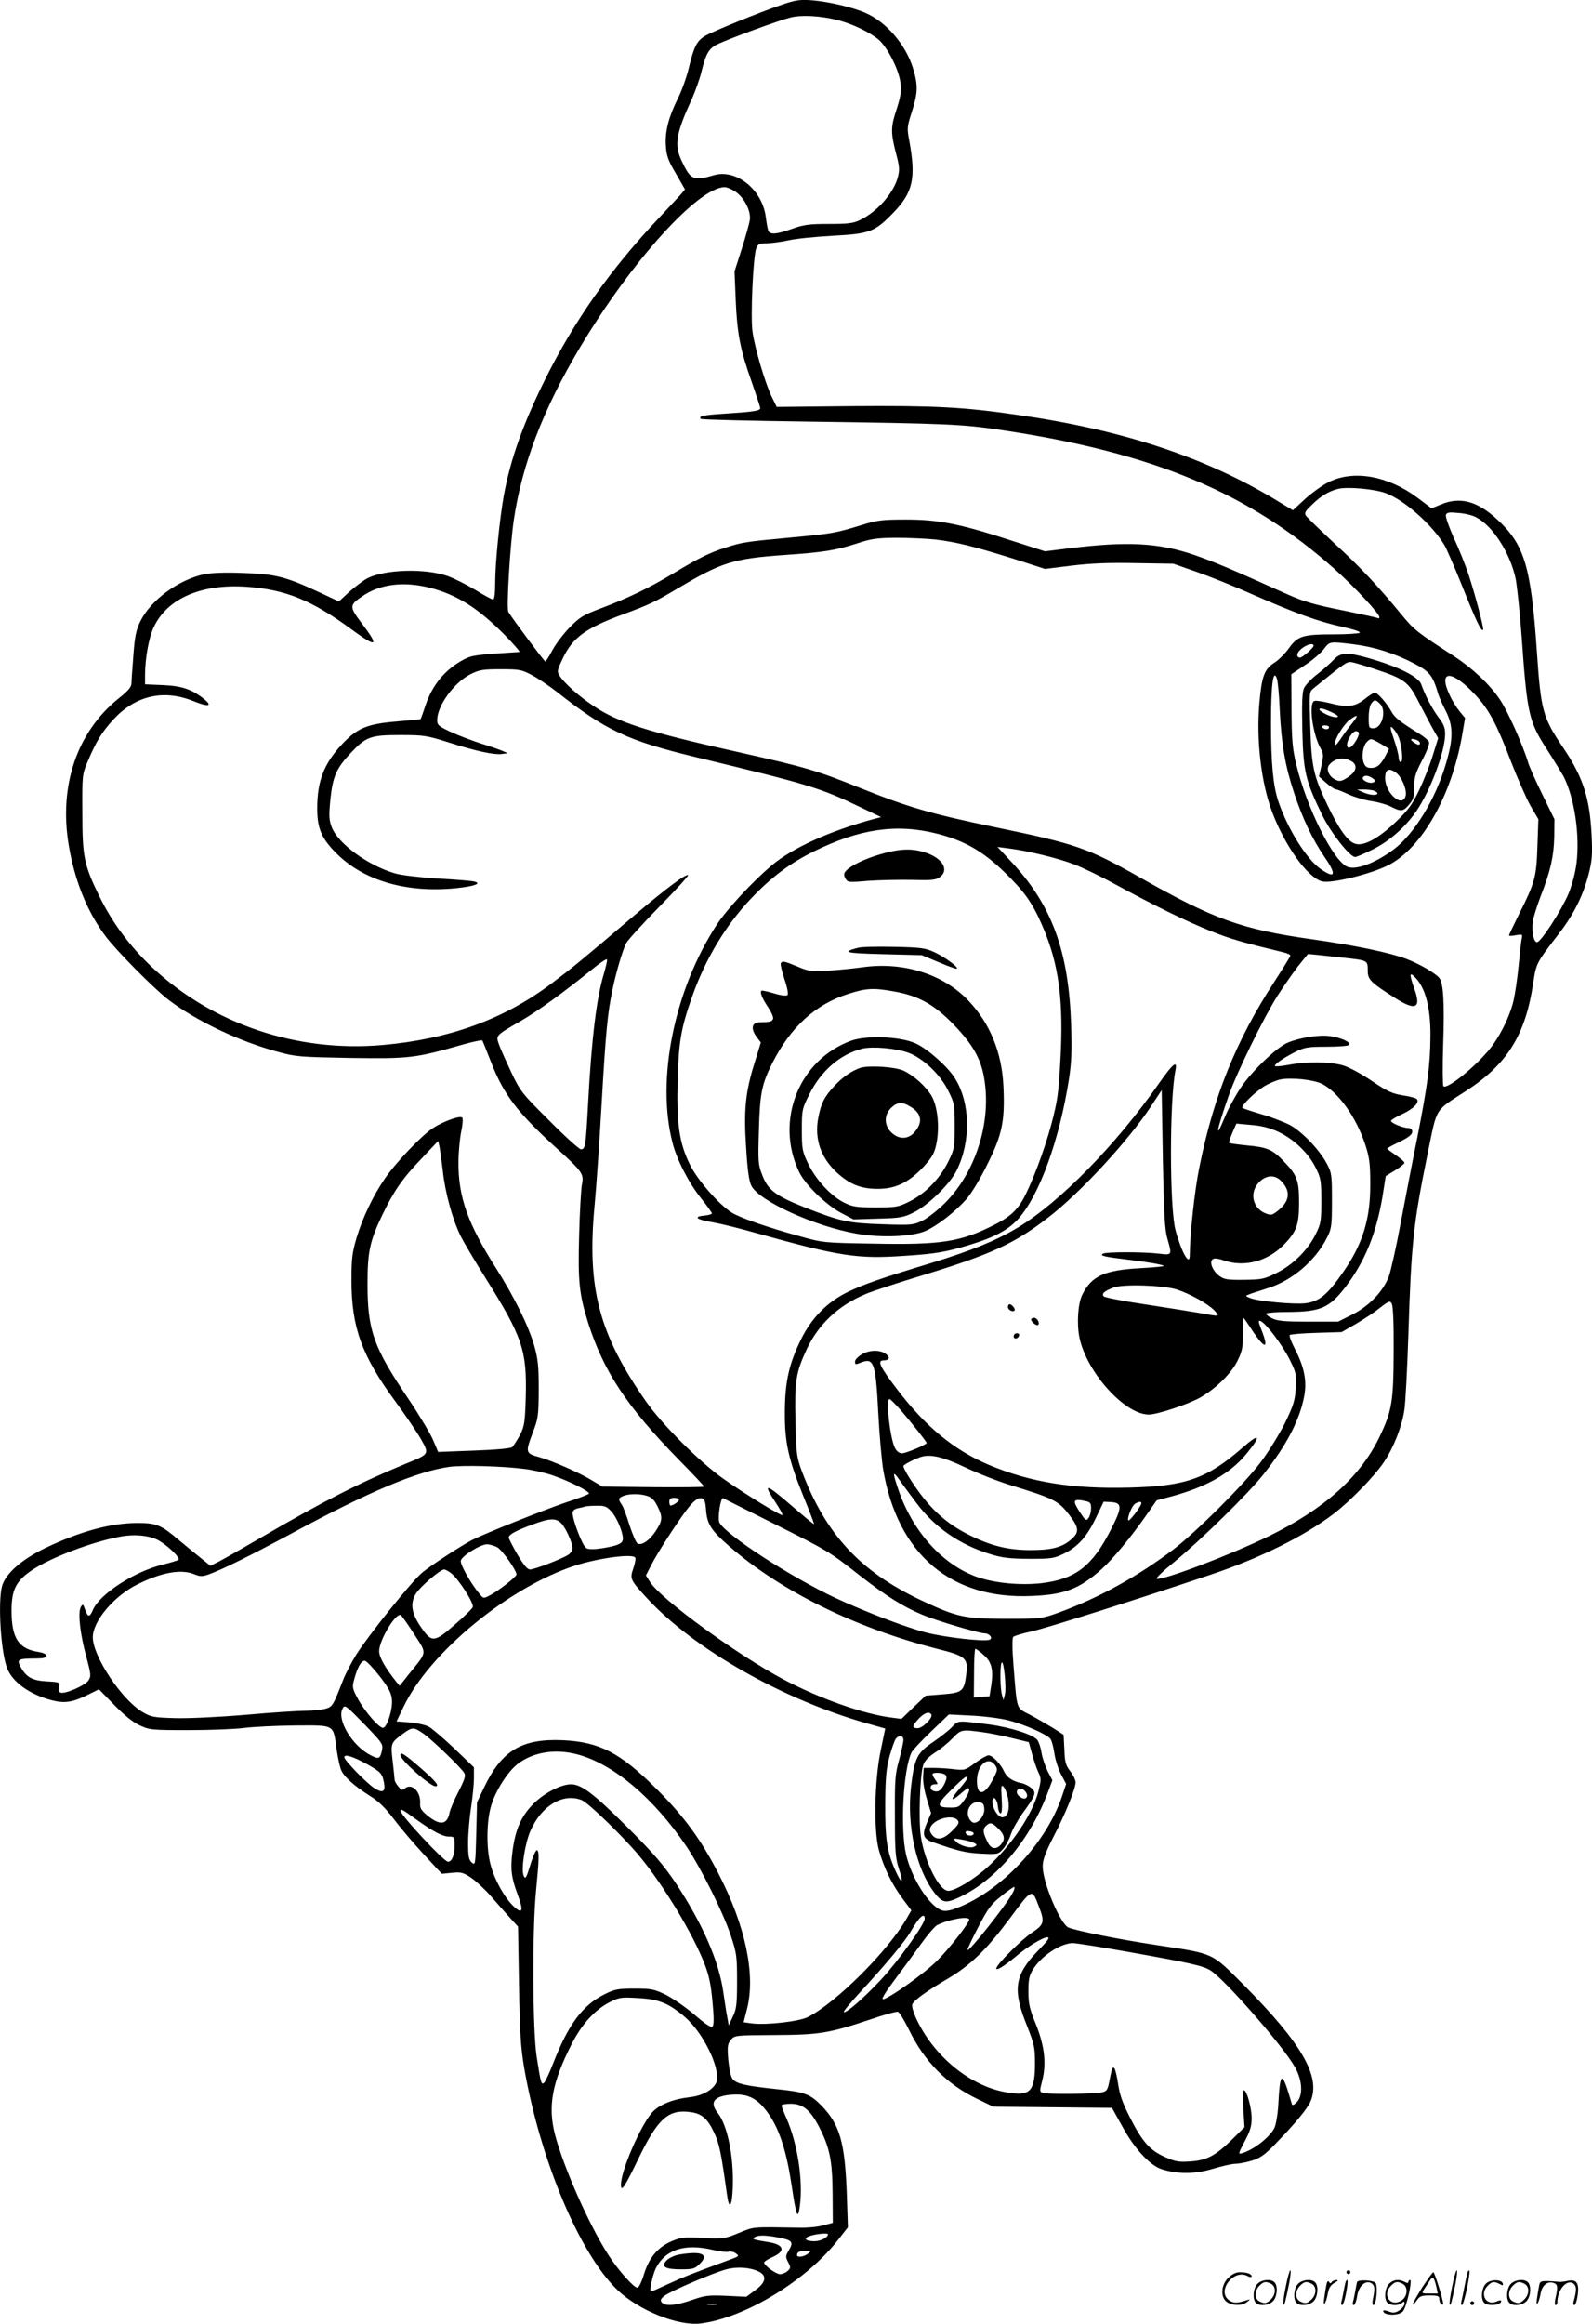 <svg version="1.0" xmlns="http://www.w3.org/2000/svg"
  viewBox="0 0 822.882 1200.283"
 preserveAspectRatio="xMidYMid meet">
<g transform="translate(-0.036,1200.674) scale(0.1,-0.1)"
fill="#000000" stroke="none">
<path d="M4040 11982 c-117 -40 -358 -138 -397 -162 -41 -25 -56 -55 -82 -163
-11 -47 -36 -117 -55 -155 -49 -98 -69 -173 -64 -247 3 -52 11 -76 52 -145
l47 -82 -23 -27 c-13 -14 -61 -66 -108 -116 -252 -267 -437 -528 -590 -834
-116 -233 -180 -413 -215 -601 -22 -122 -45 -351 -45 -452 0 -56 -4 -88 -11
-88 -6 0 -47 22 -92 50 -45 27 -109 59 -142 71 -116 41 -324 35 -415 -11 -21
-11 -62 -42 -93 -69 l-55 -51 -98 46 c-176 82 -231 96 -394 101 -94 4 -165 1
-203 -6 -135 -29 -278 -134 -332 -245 -21 -43 -28 -77 -35 -172 -5 -66 -10
-131 -10 -145 0 -21 -15 -39 -69 -82 -214 -173 -307 -451 -255 -758 31 -184
96 -343 190 -468 57 -76 248 -269 326 -329 140 -107 363 -214 564 -268 94 -26
113 -27 379 -32 306 -4 328 -2 587 72 48 13 90 22 92 18 2 -4 23 -56 46 -115
64 -164 136 -258 335 -439 136 -123 145 -135 133 -191 -4 -23 -11 -139 -14
-257 -7 -242 0 -308 47 -458 80 -250 200 -431 466 -703 73 -74 133 -138 133
-141 0 -3 -118 -4 -263 -3 l-263 3 -52 31 c-61 38 -208 103 -274 121 -71 19
-72 25 -36 121 31 80 32 90 33 229 0 121 -4 158 -23 225 -30 104 -102 250
-197 400 -146 230 -195 366 -195 545 0 52 7 124 14 160 8 36 10 69 6 74 -12
12 -100 -20 -153 -55 -58 -38 -195 -182 -248 -261 -61 -89 -114 -201 -145
-303 -23 -78 -27 -108 -27 -220 0 -245 53 -391 229 -630 52 -71 111 -158 131
-193 43 -77 44 -76 -82 -127 -240 -99 -428 -195 -745 -380 -96 -56 -195 -112
-218 -124 l-44 -22 -47 38 c-27 21 -79 64 -116 95 -92 78 -117 88 -213 88
-141 0 -300 -44 -481 -131 -121 -59 -202 -131 -220 -195 -22 -80 -7 -334 25
-421 27 -74 117 -139 234 -169 67 -17 109 -10 193 33 l49 24 79 -81 c52 -53
96 -89 131 -105 51 -24 62 -25 253 -25 110 0 239 5 285 11 47 6 165 12 263 13
211 1 199 8 217 -122 7 -48 18 -99 26 -113 17 -34 69 -80 147 -129 45 -28 80
-62 125 -122 35 -46 104 -127 155 -182 l91 -98 52 5 c47 5 58 2 99 -25 25 -17
72 -60 103 -96 31 -36 76 -86 98 -111 l42 -46 5 -300 c4 -245 9 -323 26 -425
82 -475 285 -961 482 -1151 110 -106 312 -187 429 -174 231 28 553 224 717
438 l46 59 -6 182 c-10 258 -36 348 -129 445 -61 62 -87 72 -237 87 -157 17
-202 27 -223 51 -10 11 -18 48 -23 98 -6 71 -4 84 13 105 19 23 21 24 223 25
233 1 284 9 496 80 72 25 138 43 145 40 8 -3 34 -46 58 -95 78 -161 196 -280
350 -354 l85 -41 307 -3 306 -3 54 -97 c62 -114 143 -201 203 -220 83 -26 173
-26 264 2 47 14 99 26 116 26 17 0 55 7 85 16 43 13 66 29 119 83 106 109 170
186 186 225 53 127 -46 298 -349 603 -166 166 -146 157 -448 203 -187 28 -403
71 -454 90 -42 16 -134 233 -134 316 0 34 13 69 55 152 62 119 115 250 115
282 0 12 -12 38 -27 57 -24 31 -29 48 -31 113 l-4 76 -56 36 c-32 19 -85 50
-119 68 -72 37 -65 19 -84 254 -7 87 -7 142 -1 148 5 5 48 18 94 28 78 17 555
168 923 292 258 86 487 200 637 314 88 67 215 198 262 269 49 73 92 181 105
266 6 35 15 210 21 389 15 473 25 572 100 940 50 242 33 215 197 321 213 137
308 289 348 556 16 105 16 105 130 253 80 103 128 200 157 312 18 71 20 101
15 203 -10 192 -44 297 -147 450 -106 157 -115 191 -136 500 -30 435 -64 549
-204 678 -104 96 -194 120 -294 77 l-46 -19 -72 54 c-152 114 -330 146 -459
82 -31 -15 -85 -54 -121 -86 l-65 -60 -84 51 c-368 223 -797 365 -1341 442
-282 41 -431 48 -853 45 l-390 -4 -27 55 c-33 69 -86 248 -98 333 -11 75 3
388 19 430 9 24 16 27 53 27 24 0 75 7 113 15 39 9 142 19 230 24 191 10 217
20 312 118 103 106 119 179 83 375 -12 62 -11 71 14 148 31 98 32 137 6 223
-38 124 -140 242 -248 288 -66 29 -189 57 -272 64 -65 5 -86 2 -160 -23z m290
-79 c76 -19 169 -64 213 -102 46 -41 104 -155 112 -223 5 -42 1 -69 -19 -132
-32 -95 -32 -123 -5 -229 19 -70 20 -88 10 -126 -22 -82 -106 -178 -196 -221
-34 -17 -62 -20 -161 -20 -101 0 -130 -4 -189 -25 -78 -28 -110 -31 -122 -13
-4 7 -10 39 -14 71 -17 144 -154 254 -271 218 -103 -30 -118 -24 -164 74 -40
84 -30 142 55 326 16 37 38 98 47 135 24 97 39 122 87 144 64 30 315 122 372
136 57 15 159 9 245 -13z m-529 -886 c46 -30 82 -101 75 -147 -3 -19 -22 -87
-42 -150 l-37 -115 6 -146 c7 -174 24 -261 83 -426 24 -69 44 -129 44 -134 0
-14 -32 -19 -169 -28 -127 -8 -152 -13 -138 -28 4 -4 254 -10 555 -14 715 -10
795 -13 1001 -44 783 -117 1276 -323 1719 -717 104 -93 232 -230 232 -249 0
-6 -4 -8 -8 -5 -5 3 -89 21 -186 41 -141 28 -198 45 -279 81 -303 136 -377
167 -483 204 -184 63 -347 72 -651 34 l-121 -15 -169 54 c-269 88 -382 110
-548 110 -124 0 -150 -3 -230 -28 -139 -42 -146 -44 -370 -65 -238 -22 -246
-24 -335 -52 -81 -26 -137 -53 -271 -134 -123 -74 -233 -127 -374 -180 -88
-33 -107 -44 -160 -98 -33 -34 -73 -87 -90 -119 -16 -31 -33 -57 -36 -57 -5 0
-166 215 -191 256 -11 16 9 345 28 474 42 286 151 571 341 890 266 446 612
829 749 830 12 0 36 -10 55 -23z m3363 -1558 c97 -36 241 -165 303 -269 11
-19 53 -116 93 -215 69 -173 97 -232 106 -222 6 6 -41 184 -76 289 -16 48 -50
133 -76 188 -25 57 -43 108 -40 117 5 13 17 15 65 10 32 -2 73 -12 91 -22 87
-45 177 -186 205 -320 7 -38 21 -169 30 -290 29 -411 37 -444 135 -595 37 -58
74 -119 83 -135 56 -112 84 -301 66 -448 -6 -48 -23 -112 -41 -156 -37 -87
-143 -251 -163 -251 -18 0 -29 59 -21 111 4 23 22 80 40 127 51 130 68 207 70
307 l1 90 -61 125 c-34 69 -67 143 -74 165 -29 96 -105 265 -146 327 -53 79
-141 162 -239 226 -189 122 -207 136 -272 216 -124 150 -207 239 -343 364 -74
69 -141 134 -148 143 -11 16 -7 24 30 59 45 44 85 69 133 81 47 13 192 0 249
-22z m-2329 -239 c109 -13 201 -36 409 -101 l158 -51 137 17 c99 12 189 16
331 13 l195 -3 120 -42 c66 -23 199 -76 295 -119 222 -97 329 -136 458 -165
63 -14 98 -26 90 -31 -7 -4 -67 -8 -133 -8 -160 0 -187 -8 -232 -71 -20 -28
-54 -62 -75 -75 -52 -33 -66 -70 -78 -208 -17 -192 9 -412 66 -564 67 -177
184 -339 258 -358 49 -12 250 37 343 84 172 88 325 356 380 666 l16 94 -28 34
c-15 18 -39 56 -51 83 -64 135 12 134 137 -3 67 -73 108 -151 179 -338 34 -87
79 -190 101 -229 l41 -70 -5 -140 c-5 -159 -13 -188 -96 -352 -28 -57 -51
-105 -51 -108 0 -3 16 -3 35 1 34 6 36 5 31 -17 -3 -13 -10 -76 -16 -139 -6
-63 -18 -144 -26 -180 -20 -86 -74 -194 -132 -262 -80 -94 -215 -200 -231
-182 -4 5 -5 104 -1 219 7 211 1 315 -20 340 -21 26 -105 74 -171 99 -86 32
-261 69 -487 101 -362 51 -508 103 -892 321 -270 152 -325 171 -751 259 -327
68 -444 102 -691 201 -229 92 -281 107 -628 185 -476 106 -628 155 -753 240
-75 50 -148 115 -174 155 -14 22 -13 28 15 87 51 110 120 160 317 232 134 50
156 60 276 131 230 137 289 155 554 174 203 14 265 24 373 59 74 25 104 29
202 30 63 0 155 -4 205 -9z m-2613 -249 c140 -36 250 -105 388 -245 46 -47 80
-86 75 -87 -227 -14 -245 -17 -286 -38 -97 -51 -164 -131 -200 -240 -12 -36
-23 -67 -24 -68 -1 -2 -57 -7 -126 -13 -153 -13 -203 -34 -284 -121 -91 -99
-125 -188 -125 -328 0 -103 22 -155 99 -232 142 -142 364 -206 620 -180 96 10
135 25 90 35 -13 3 -98 10 -189 15 -93 6 -189 17 -220 27 -139 41 -293 154
-325 238 -14 37 -15 58 -7 143 12 118 31 162 106 241 79 84 102 92 255 92 123
0 136 -2 253 -39 142 -45 231 -64 273 -59 l30 4 -25 11 c-14 6 -63 24 -110 38
-47 15 -118 42 -157 60 -66 30 -73 37 -73 62 0 74 88 195 172 237 46 23 64 26
156 26 97 0 108 -2 161 -30 32 -17 88 -55 127 -85 255 -201 367 -254 724 -340
585 -141 641 -158 848 -258 l107 -51 -35 -9 c-228 -61 -426 -151 -533 -242
-101 -86 -232 -228 -282 -305 -219 -336 -313 -796 -229 -1124 22 -89 85 -211
149 -290 30 -38 55 -72 55 -77 0 -4 -17 -9 -37 -11 -61 -5 -44 -21 37 -34 41
-7 140 -31 220 -54 444 -124 532 -137 777 -120 158 10 214 20 333 56 130 39
202 78 253 134 110 122 214 410 263 725 13 85 15 148 11 275 -12 383 -99 620
-308 844 l-73 78 54 -7 c100 -12 264 -52 345 -84 44 -17 139 -63 210 -102 200
-109 369 -192 495 -242 99 -40 162 -58 373 -109 20 -5 37 -12 37 -17 0 -5 -38
-66 -84 -137 -196 -301 -313 -590 -386 -955 -25 -120 -49 -346 -50 -456 0 -59
-42 13 -73 127 -32 114 -32 673 -1 828 11 55 -12 37 -87 -70 -222 -317 -512
-612 -726 -741 -115 -69 -238 -119 -446 -183 -263 -80 -353 -111 -437 -152
-104 -51 -185 -133 -239 -243 -63 -128 -83 -220 -84 -374 -1 -159 18 -245 98
-442 31 -75 54 -137 53 -139 -2 -1 -52 40 -112 92 -140 121 -156 124 -86 19
21 -32 37 -61 35 -64 -7 -6 -193 108 -305 187 -121 85 -317 280 -400 399 -245
350 -307 588 -266 1017 9 94 25 328 36 520 21 368 31 473 56 590 19 92 52 203
71 241 9 17 86 101 171 188 85 86 152 160 149 163 -9 10 -117 -71 -282 -211
-286 -243 -311 -263 -425 -349 -245 -184 -525 -286 -871 -317 -443 -39 -878
107 -1192 401 -114 107 -205 229 -272 365 -81 165 -89 205 -89 435 -1 192 -1
196 27 262 43 103 74 154 134 219 114 123 258 156 411 95 79 -32 104 -28 57
10 -62 50 -115 68 -212 72 l-93 4 0 52 c1 84 19 187 44 241 69 150 245 227
481 211 201 -14 337 -69 546 -223 129 -94 140 -86 50 33 -66 88 -66 94 2 141
91 63 213 78 349 44z m4773 -292 c107 -13 212 -46 316 -100 80 -42 95 -61 124
-159 4 -14 21 -52 38 -85 39 -76 40 -142 2 -270 -53 -184 -164 -366 -271 -446
-94 -70 -192 -107 -238 -90 -73 28 -212 305 -266 531 -19 79 -23 125 -24 280
l-1 184 70 47 c39 25 83 63 98 83 31 40 29 40 152 25z m-205 -8 c0 -11 -58
-61 -70 -61 -15 0 -19 15 -7 31 23 30 77 51 77 30z m-175 -328 c9 -182 28
-293 75 -434 44 -132 93 -235 156 -328 64 -92 57 -116 -18 -64 -74 51 -173
209 -221 353 -26 79 -37 195 -37 400 0 199 11 284 30 233 5 -12 12 -84 15
-160z m-1769 -643 c140 -36 235 -90 347 -199 102 -99 144 -158 195 -276 86
-198 111 -387 93 -701 -9 -165 -15 -206 -46 -323 -37 -139 -106 -320 -151
-397 -32 -54 -70 -87 -148 -126 -171 -86 -271 -102 -618 -95 -256 4 -266 5
-376 36 -169 46 -316 97 -359 124 -68 43 -178 169 -217 249 -55 111 -69 210
-63 438 6 200 17 265 77 435 68 190 171 362 301 499 104 110 201 183 324 244
239 118 430 146 641 92z m2106 -641 c117 -13 118 -13 118 -64 0 -48 12 -61
141 -143 106 -68 137 -54 100 47 -28 79 -26 92 9 54 50 -55 75 -157 74 -298
-1 -152 -15 -255 -69 -530 -25 -121 -62 -318 -85 -437 -22 -119 -50 -243 -61
-275 -30 -78 -102 -153 -192 -198 l-70 -35 -153 0 c-122 0 -160 3 -188 17 -19
9 -33 20 -30 25 3 4 51 8 107 8 173 1 217 19 302 129 100 131 159 276 191 465
l17 108 49 30 c26 16 48 34 48 38 0 5 -20 23 -45 40 -25 17 -45 32 -45 34 0 2
29 18 65 35 47 23 65 38 65 52 0 12 -7 19 -20 19 -27 0 -90 26 -90 37 0 5 27
21 60 36 58 27 90 61 73 77 -4 5 -37 14 -73 19 -54 9 -80 21 -160 75 -54 37
-118 71 -149 80 -66 19 -191 20 -283 2 -38 -7 -68 -9 -68 -5 0 11 46 42 107
73 47 23 63 26 162 26 60 0 112 4 116 10 8 14 -45 38 -101 45 -57 8 -161 -9
-220 -35 -57 -25 -185 -148 -242 -234 -26 -39 -61 -103 -77 -141 -58 -141 -49
-84 17 104 39 113 181 403 252 515 31 48 79 117 106 152 l51 63 52 -5 c29 -3
91 -10 139 -15z m-3830 -81 c-38 -123 -64 -336 -82 -673 -12 -219 -14 -235
-37 -235 -8 0 -82 66 -163 148 -143 142 -150 151 -198 252 -27 58 -56 122 -63
143 -16 46 -17 45 113 120 84 48 225 150 368 266 41 34 76 57 78 52 2 -5 -6
-38 -16 -73z m3712 -570 c85 -44 176 -171 223 -313 22 -68 26 -98 26 -205 1
-180 -39 -310 -142 -457 -80 -115 -122 -149 -193 -158 -58 -7 -245 10 -286 27
-25 10 -26 11 -7 18 11 5 53 18 93 31 130 39 253 144 313 266 22 44 24 61 24
188 0 133 -1 143 -27 192 -38 71 -126 163 -189 198 -29 15 -95 41 -147 56 -51
15 -96 30 -100 33 -9 10 68 85 117 114 24 14 60 29 80 33 55 11 171 -1 215
-23z m-800 -798 c25 -87 25 -87 -41 -79 -83 10 -275 10 -292 0 -17 -11 7 -16
131 -31 100 -12 177 -25 184 -32 2 -3 -52 -8 -122 -12 -185 -10 -251 -40 -299
-136 -23 -45 -30 -150 -15 -223 37 -178 234 -397 358 -397 45 0 207 54 268 89
80 46 160 125 191 189 24 48 28 69 28 140 0 45 1 82 2 82 2 0 24 -31 49 -70
65 -96 84 -92 44 9 -16 42 -17 49 -4 44 27 -10 114 -125 151 -200 34 -68 35
-77 31 -147 -4 -64 -12 -89 -56 -180 -29 -57 -85 -149 -126 -203 -85 -113
-333 -360 -451 -450 -184 -139 -383 -249 -590 -325 -90 -32 -91 -33 -275 -33
-213 0 -254 9 -437 95 -318 150 -496 343 -619 670 -26 70 -28 88 -32 255 -5
207 2 252 58 372 61 130 164 227 306 286 33 14 166 58 295 97 354 108 473 163
649 299 165 127 412 395 529 572 l56 85 6 -355 c5 -282 10 -367 23 -411z m573
551 c82 -39 155 -109 193 -184 28 -56 30 -67 30 -174 0 -107 -2 -117 -31 -175
-41 -81 -118 -156 -201 -197 -62 -31 -76 -34 -167 -35 -87 -1 -103 2 -128 20
-34 25 -52 69 -36 85 8 8 25 7 63 -6 104 -34 220 -4 304 80 68 69 81 104 81
220 0 114 -10 142 -79 213 -57 60 -85 73 -188 82 -50 5 -92 11 -94 13 -3 2 5
26 16 52 l21 48 76 -7 c54 -4 96 -15 140 -35z m-4318 -201 c12 -113 50 -251
91 -335 16 -33 75 -132 130 -220 190 -302 214 -373 208 -610 -4 -138 -7 -154
-30 -201 -15 -27 -33 -55 -40 -62 -9 -7 -85 -14 -199 -18 l-184 -7 -25 59
c-13 32 -71 129 -128 214 -181 267 -212 354 -212 595 0 166 12 221 75 353 61
127 104 190 205 295 l85 90 7 -29 c3 -16 11 -72 17 -124z m4336 -56 c50 -54
41 -106 -27 -157 -24 -18 -30 -18 -58 -7 -67 28 -82 109 -31 161 38 38 83 39
116 3z m-542 -558 c68 -22 160 -73 193 -107 32 -34 33 -34 -77 -14 -46 8 -174
28 -284 45 -109 16 -204 35 -209 40 -14 14 2 28 50 46 50 19 258 12 327 -10z
m1121 -321 c-1 -260 -9 -306 -73 -440 -99 -206 -285 -373 -576 -515 -200 -97
-546 -228 -576 -218 -6 2 34 41 90 86 138 113 385 355 462 453 120 151 188
282 211 406 14 78 0 148 -48 241 -19 36 -31 69 -27 73 5 4 67 9 138 11 l130 4
75 43 c41 24 97 61 124 83 46 36 51 37 60 21 7 -11 11 -102 10 -248z m-4492
-606 c42 -5 107 -20 145 -33 90 -31 198 -86 187 -95 -5 -5 -58 -25 -119 -45
-118 -40 -427 -164 -485 -194 -62 -33 -214 -132 -257 -168 -53 -43 -278 -324
-340 -422 -25 -40 -57 -101 -70 -135 -52 -133 -54 -136 -92 -147 -20 -5 -66
-10 -102 -10 -37 0 -176 -9 -310 -21 -144 -12 -294 -19 -365 -17 -109 3 -124
6 -166 31 -108 63 -258 288 -258 387 0 84 112 216 235 275 123 61 224 78 290
50 30 -12 41 -12 73 -1 72 26 209 94 426 210 405 219 653 323 820 346 69 9
273 4 388 -11z m636 -140 c22 -7 37 -24 51 -53 28 -56 26 -74 -9 -127 -31 -48
-70 -75 -93 -66 -8 3 -26 45 -42 93 -15 49 -33 98 -41 109 -19 27 -18 34 9 45
31 12 88 12 125 -1z m162 -19 c0 -9 -31 -30 -44 -30 -3 0 -6 9 -6 20 0 15 7
20 25 20 14 0 25 -4 25 -10z m140 -56 c6 -71 27 -104 122 -186 266 -231 650
-420 1073 -528 147 -37 160 -48 150 -130 -11 -89 -20 -97 -122 -105 l-88 -7
-63 -60 -62 -60 -53 7 c-144 18 -372 99 -557 197 -236 125 -637 417 -690 504
l-21 33 27 53 c36 71 162 264 204 311 22 25 40 37 54 35 18 -3 22 -12 26 -64z
m345 -65 c288 -144 290 -145 453 -273 134 -104 221 -159 320 -200 70 -30 293
-96 322 -96 25 0 45 -26 25 -33 -27 -11 -230 12 -327 37 -103 26 -315 107
-470 179 -230 108 -564 324 -599 389 -11 20 6 132 19 126 4 -2 120 -60 257
-129z m-835 61 c28 -30 60 -106 60 -141 0 -25 -25 -36 -104 -49 -45 -7 -73 -7
-85 0 -19 9 -71 145 -71 182 0 11 10 20 28 24 15 3 32 7 37 9 6 2 32 4 58 4
42 1 53 -3 77 -29z m-259 -61 c23 -23 59 -102 59 -130 0 -10 -10 -25 -22 -33
-34 -22 -175 -76 -198 -76 -14 0 -33 23 -65 77 -25 43 -45 82 -45 88 0 15 36
35 120 66 90 34 123 36 151 8z m-2074 -93 c51 -32 106 -87 96 -96 -4 -4 -42
-15 -82 -25 -145 -35 -327 -153 -361 -235 -16 -38 -25 -38 -40 3 -10 29 -12
30 -22 13 -16 -28 -4 -138 28 -255 25 -94 26 -102 11 -125 -18 -26 -121 -71
-144 -62 -9 4 -11 14 -7 30 5 23 4 24 -65 28 -75 4 -107 22 -137 80 -17 33 -7
38 77 38 43 0 59 4 59 14 0 8 -16 16 -42 20 -102 16 -138 72 -138 213 0 106
22 152 102 207 96 66 317 150 463 176 77 14 159 4 202 -24z m1743 -31 c25 -13
100 -119 100 -141 0 -12 -95 -86 -138 -108 -33 -17 -33 -17 -55 10 -44 53 -98
149 -95 169 4 24 101 85 136 85 12 0 36 -7 52 -15z m714 -54 c3 -5 -1 -29 -10
-55 -19 -55 -17 -59 73 -157 242 -261 697 -520 1134 -644 l95 -27 -24 -116
c-32 -156 -36 -412 -9 -511 26 -92 67 -176 121 -249 l47 -63 -26 -45 c-99
-169 -363 -432 -509 -506 -45 -23 -213 -42 -287 -33 l-45 6 17 67 c46 177 -7
431 -147 701 -91 177 -178 296 -324 441 -185 184 -291 239 -481 248 -212 9
-315 -53 -406 -243 l-37 -78 -4 -164 c-4 -159 -5 -163 -23 -147 -16 14 -19 32
-19 103 0 47 7 129 15 181 8 52 15 120 15 151 l0 57 -100 96 c-55 52 -115 103
-132 113 -18 10 -63 20 -101 23 l-67 5 36 75 c134 281 544 618 887 730 121 39
298 63 311 41z m-951 -81 c39 -31 118 -155 111 -174 -3 -9 -45 -50 -93 -91
-106 -93 -119 -94 -174 -14 -50 72 -58 124 -27 174 23 37 126 125 146 125 6 0
23 -9 37 -20z m-192 -314 c67 -104 69 -88 -25 -204 l-50 -63 -19 23 c-57 72
-87 125 -87 156 0 57 87 201 112 186 6 -4 37 -48 69 -98z m2943 -107 c42 -36
52 -76 40 -157 l-9 -57 -40 -3 -41 -3 1 126 c0 69 3 125 7 125 4 0 23 -14 42
-31z m-3121 -111 c47 -61 60 -86 63 -120 5 -47 -23 -139 -44 -146 -18 -6 -96
83 -132 150 -29 53 -30 61 -19 100 17 64 38 100 56 96 9 -2 43 -38 76 -80z
m3231 -96 l-7 -27 -7 25 c-10 33 -12 144 -3 167 11 25 27 -131 17 -165z
m-3219 -285 c-10 -46 -16 -49 -60 -26 -94 48 -175 183 -144 240 11 22 15 19
111 -79 94 -97 99 -104 93 -135z m2839 184 c10 -16 -44 -71 -70 -71 -31 0 -30
11 5 49 29 31 55 39 65 22z m401 -31 c81 -21 195 -71 214 -94 7 -8 16 -41 21
-74 4 -32 20 -81 34 -109 l27 -51 -21 -63 c-82 -244 -318 -493 -547 -579 -38
-14 -59 -17 -77 -10 -64 24 -153 164 -182 286 -31 133 -15 442 28 529 5 11 51
60 101 108 l92 88 117 -6 c64 -3 151 -14 193 -25z m-3029 -66 c43 -29 200
-179 215 -207 7 -13 0 -35 -30 -93 -22 -42 -43 -92 -47 -110 -12 -64 -50 -69
-117 -13 -30 25 -37 37 -35 62 3 60 -43 105 -79 76 -13 -11 -18 -10 -34 10
-11 13 -19 28 -19 35 0 6 -5 49 -10 95 -11 94 -10 96 54 143 48 34 53 35 102
2z m2484 -35 c0 -11 -10 -57 -22 -102 -21 -73 -23 -104 -22 -292 0 -185 3
-217 21 -272 26 -79 14 -82 -20 -5 -42 94 -52 163 -51 342 1 135 5 179 22 244
12 43 27 85 33 92 17 21 39 17 39 -7z m-1686 -74 c186 -49 396 -226 564 -475
77 -115 191 -343 230 -462 30 -90 32 -106 32 -235 0 -120 -3 -144 -22 -183
l-21 -45 -7 40 c-5 22 -13 78 -20 125 -22 164 -107 358 -247 570 -62 92 -111
150 -252 291 -172 171 -235 219 -289 219 -52 0 -137 -44 -193 -99 -65 -65 -95
-133 -110 -250 -11 -88 -6 -132 27 -220 32 -86 25 -105 -22 -60 -47 45 -99
139 -118 214 -23 85 -21 228 4 308 24 78 86 174 137 213 80 61 193 79 307 49z
m-1088 -50 c73 -41 80 -49 89 -96 9 -47 -6 -56 -48 -30 -40 25 -157 145 -157
161 0 18 45 4 116 -35z m1110 -186 c34 -12 224 -197 303 -294 123 -149 274
-400 332 -550 24 -61 34 -108 42 -198 8 -82 8 -120 0 -128 -7 -7 -35 11 -94
62 -46 39 -113 85 -149 103 -59 28 -74 31 -160 31 -84 0 -102 -3 -154 -29
-114 -56 -188 -156 -266 -356 -18 -47 -39 -91 -45 -99 -17 -17 -19 -8 -41 134
-21 140 -23 654 -3 855 16 165 17 204 5 210 -5 3 -21 -31 -34 -75 -22 -71 -26
-77 -35 -57 -14 32 6 166 36 234 57 128 167 194 263 157z m-856 -99 c89 -64
138 -90 172 -90 27 0 28 -2 28 -46 0 -50 -14 -84 -34 -84 -21 0 -246 242 -246
264 0 12 13 5 80 -44z m3085 -380 c-31 -61 -234 -316 -234 -295 0 6 25 59 57
120 49 94 66 117 117 157 32 27 63 48 67 48 5 0 2 -13 -7 -30z m134 -68 c32
-82 29 -96 -33 -137 -57 -37 -186 -167 -186 -186 0 -13 38 10 100 61 64 54
141 100 164 100 15 0 3 -17 -51 -72 -119 -124 -130 -199 -54 -386 37 -94 41
-110 41 -193 0 -148 -25 -172 -152 -149 -186 33 -375 189 -464 385 -13 29 -22
60 -18 69 8 20 75 69 183 132 117 69 201 150 322 313 115 155 113 154 148 63z
m-589 -66 c0 -29 -140 -223 -226 -315 -90 -96 -182 -176 -192 -167 -3 3 35 49
84 102 134 145 233 264 262 314 42 74 72 101 72 66z m230 -5 c0 -17 -101 -147
-163 -209 -63 -65 -256 -202 -283 -202 -9 0 14 38 59 98 40 53 101 136 136
185 34 48 72 92 84 99 57 30 167 50 167 29z m820 -166 c331 -59 388 -72 427
-96 75 -47 381 -397 438 -502 38 -68 41 -145 8 -179 -17 -17 -23 -18 -26 -7
-51 176 -60 174 -70 -17 -3 -44 -12 -94 -20 -110 -26 -49 -105 -110 -165 -129
-23 -7 -22 -4 12 61 28 52 36 79 36 119 0 53 -25 145 -40 145 -5 0 -6 -43 -3
-96 l6 -95 -69 -68 c-84 -81 -128 -104 -215 -109 -57 -4 -76 0 -129 24 -76 34
-115 77 -180 205 -37 73 -52 115 -60 170 -6 41 -15 78 -20 83 -9 9 -13 -1 -28
-79 -7 -34 -13 -41 -37 -46 -38 -8 -273 -11 -301 -3 -21 6 -21 7 -7 62 23 88
13 179 -32 292 -33 80 -39 107 -39 170 0 62 4 82 23 113 43 70 142 136 206
137 17 0 145 -20 285 -45z m-2384 -271 c32 -15 82 -52 113 -83 94 -94 171
-270 142 -325 -20 -37 -73 -65 -136 -72 -87 -10 -159 -39 -195 -80 -60 -69
-160 -300 -160 -371 0 -43 18 -16 90 133 100 207 155 257 269 241 57 -7 88
-33 120 -101 29 -58 38 -103 69 -325 11 -84 27 -62 30 41 5 157 -27 316 -78
381 -44 55 -19 87 72 94 87 7 138 -21 195 -105 54 -80 89 -190 115 -362 24
-163 33 -185 43 -105 17 132 -13 322 -70 451 -14 31 -25 60 -25 65 0 5 21 9
47 9 62 0 100 -30 146 -117 56 -108 70 -176 71 -348 l1 -150 -50 -13 c-27 -8
-81 -13 -120 -12 -252 4 -235 6 -315 -27 -73 -30 -80 -31 -186 -26 -98 5 -115
3 -162 -17 -72 -31 -116 -84 -143 -170 -11 -38 -27 -70 -34 -70 -19 0 -99 90
-150 169 -99 153 -232 453 -276 622 -38 147 -15 270 88 471 52 101 119 174
195 213 50 25 59 26 146 21 71 -4 105 -12 148 -32z m834 -1188 c0 -17 -38 -36
-70 -36 -50 0 -60 17 -18 29 35 10 88 14 88 7z m-260 -16 c75 -14 83 -23 59
-65 -19 -31 -19 -36 -5 -63 14 -27 14 -31 -3 -46 -10 -9 -27 -16 -39 -16 -21
0 -82 45 -82 60 0 5 20 18 45 29 67 30 58 63 -20 76 -82 13 -90 16 -74 26 18
11 54 11 119 -1z m-334 -65 c33 -8 69 -12 80 -9 10 3 28 -1 38 -9 18 -13 16
-15 -25 -30 -199 -73 -252 -94 -325 -128 -45 -21 -85 -39 -89 -39 -10 0 8 84
25 120 49 97 150 130 296 95z m490 -20 c-21 -16 -56 -20 -56 -7 0 16 13 22 44
22 29 -1 30 -1 12 -15z m-253 -92 c43 -22 36 -56 -19 -96 l-46 -34 -103 5
c-92 4 -111 2 -179 -22 -85 -29 -138 -33 -155 -12 -9 11 -6 18 14 34 31 24
249 118 320 137 55 15 124 10 168 -12z m-220 -170 c-13 -2 -33 -2 -45 0 -13 2
-3 4 22 4 25 0 35 -2 23 -4z M6894 8599 c-16 -17 -54 -51 -85 -75 -31 -23 -62
-57 -69 -73 -9 -22 -11 -82 -8 -218 5 -212 16 -259 104 -439 44 -90 142 -214
169 -214 7 0 49 18 93 40 85 43 166 114 222 195 74 107 150 311 150 401 0 32
-8 52 -36 88 -31 41 -69 114 -87 167 -14 41 -122 94 -278 138 -107 30 -139 28
-175 -10z m221 -51 c140 -46 165 -64 212 -155 22 -43 55 -105 73 -139 l34 -60
-28 -90 c-15 -49 -47 -130 -71 -180 -36 -75 -56 -102 -120 -163 -94 -89 -171
-129 -214 -111 -38 15 -82 78 -141 202 -70 148 -81 194 -87 402 -6 170 -5 179
14 195 179 145 175 142 207 136 17 -4 72 -20 121 -37z M7052 8394 c-50 -39
-88 -43 -184 -18 -33 8 -67 13 -74 10 -31 -12 -8 -176 34 -248 13 -23 14 -34
3 -85 l-13 -57 37 -33 c21 -18 43 -33 49 -33 6 0 36 -12 66 -26 30 -14 83 -30
118 -35 35 -5 81 -18 102 -29 52 -27 64 -25 94 11 22 25 26 41 26 90 0 50 6
71 41 138 24 45 39 86 36 95 -4 9 -28 29 -54 45 -94 58 -125 82 -141 113 -24
43 -72 98 -86 97 -6 0 -30 -16 -54 -35z m80 -21 c37 -33 13 -128 -32 -128 -24
0 -25 3 -25 56 0 32 6 63 14 73 17 20 20 20 43 -1z m-237 -51 c44 -22 12 -28
-36 -7 -21 10 -39 22 -39 27 0 11 32 2 75 -20z m93 -53 c-18 -22 -45 -59 -60
-82 -19 -28 -28 -35 -28 -22 0 27 46 100 77 124 44 32 48 25 11 -20z m-118
-19 c0 -5 -6 -10 -14 -10 -8 0 -18 5 -21 10 -3 6 3 10 14 10 12 0 21 -4 21
-10z m355 -41 c20 -37 31 -139 16 -139 -6 0 -11 10 -11 23 0 13 -11 56 -25 96
-19 56 -21 70 -9 60 8 -7 22 -25 29 -40z m-202 15 c8 -8 -17 -56 -37 -73 -25
-21 -31 12 -10 48 18 30 34 38 47 25z m114 -59 l43 -26 -16 -32 c-26 -50 -45
-67 -76 -67 -22 0 -31 6 -39 27 -12 33 -4 87 17 108 20 19 20 19 71 -10z m187
19 c17 -6 22 -24 8 -24 -5 0 -17 7 -28 15 -19 15 -8 20 20 9z m-351 -103 c49
-19 44 -59 -10 -92 -28 -18 -39 -20 -59 -10 -34 15 -51 55 -33 77 25 30 63 40
102 25z m243 -65 c29 -21 58 -89 50 -120 -16 -65 -106 13 -106 92 0 45 19 54
56 28z m-120 -30 c17 -13 17 -15 2 -21 -20 -8 -61 12 -53 26 9 13 28 11 51 -5z
m2 -62 c12 -4 22 -10 22 -15 0 -13 -41 -10 -75 6 l-30 13 30 1 c17 0 40 -2 53
-5z M4550 7594 c-85 -25 -156 -60 -179 -88 -9 -11 -10 -20 -1 -36 11 -21 15
-22 118 -13 59 4 160 6 225 5 96 -3 122 -1 142 12 52 34 23 94 -60 125 -73 27
-140 26 -245 -5z M4435 7111 c-88 -23 -65 -28 131 -33 l199 -5 89 -37 c48 -21
90 -35 92 -33 9 9 -62 60 -115 85 -48 22 -69 25 -210 28 -86 2 -170 0 -186 -5z
M4036 7031 c-3 -5 6 -41 19 -82 15 -43 21 -77 16 -82 -5 -5 -31 -3 -64 7 -30
9 -60 16 -67 16 -16 0 -3 -37 32 -88 16 -24 27 -50 24 -58 -5 -14 -15 -17 -71
-18 -39 -1 -45 -33 -14 -75 l22 -29 -32 -104 c-48 -152 -57 -246 -44 -440 7
-117 15 -172 27 -196 41 -80 328 -210 546 -248 126 -22 286 -15 353 14 62 27
154 99 212 164 27 31 73 107 110 183 76 152 90 222 82 400 -8 175 -69 325
-180 442 -131 139 -339 204 -552 173 -44 -6 -123 -14 -175 -17 -87 -5 -101 -3
-157 21 -68 28 -79 31 -87 17z m589 -146 c124 -22 206 -68 307 -173 101 -105
143 -181 158 -292 32 -221 -50 -471 -204 -626 -39 -39 -93 -81 -119 -93 -46
-22 -56 -23 -205 -18 -177 6 -216 14 -402 87 -151 60 -191 90 -220 168 -21 53
-22 70 -17 232 5 189 15 237 69 345 95 187 223 304 393 358 93 30 131 32 240
12z M4402 6632 c-272 -98 -398 -414 -271 -679 31 -65 140 -171 218 -212 l63
-33 127 4 c114 3 132 6 184 32 72 35 187 146 221 215 76 150 73 352 -9 480
-37 59 -140 150 -201 178 -78 36 -252 43 -332 15z m294 -63 c77 -29 165 -113
206 -197 32 -64 33 -72 33 -182 0 -111 -1 -118 -34 -185 -43 -86 -117 -163
-199 -204 -58 -29 -68 -31 -175 -31 -101 0 -119 3 -164 25 -68 34 -147 120
-186 202 -30 63 -32 76 -32 174 0 102 1 108 38 182 61 122 159 208 274 237 54
13 176 2 239 -21z M4448 6491 c-45 -15 -93 -48 -136 -95 -52 -56 -67 -87 -82
-162 -21 -108 12 -206 95 -283 66 -61 125 -85 210 -85 94 -1 163 33 239 114
45 50 56 69 66 117 18 86 7 194 -24 248 -29 49 -91 106 -145 131 -41 20 -179
29 -223 15z m259 -201 c59 -35 65 -83 17 -135 -32 -34 -79 -34 -116 2 -38 36
-39 90 -2 127 32 31 58 33 101 6z M5210 5256 c0 -15 24 -28 34 -19 7 7 -13 33
-25 33 -5 0 -9 -6 -9 -14z M5330 5191 c0 -12 29 -35 36 -28 11 10 -5 37 -21
37 -8 0 -15 -4 -15 -9z M5240 5104 c0 -17 22 -14 28 4 2 7 -3 12 -12 12 -9 0
-16 -7 -16 -16z M4453 5010 c-18 -11 -33 -27 -33 -35 0 -18 1 -18 34 -5 63 24
73 -5 86 -261 6 -116 18 -250 26 -297 76 -435 351 -668 768 -649 172 7 247 37
363 141 58 53 148 161 229 277 l53 76 83 22 c177 49 297 117 380 217 80 97 71
112 -18 34 -183 -160 -294 -200 -584 -207 -296 -8 -513 27 -728 117 -180 76
-329 198 -478 395 -88 116 -101 145 -65 145 30 0 34 17 9 34 -31 22 -86 20
-125 -4z m203 -287 c56 -65 134 -163 134 -170 0 -8 -106 -53 -127 -53 -14 0
-28 10 -37 28 -25 49 -48 252 -28 252 5 0 30 -26 58 -57z m334 -296 c63 -30
169 -72 235 -92 224 -69 246 -80 302 -153 52 -68 53 -90 9 -128 -46 -40 -101
-54 -208 -54 -116 0 -203 21 -314 76 -108 53 -186 119 -262 222 -45 61 -82
123 -82 136 0 7 56 36 90 47 49 16 114 1 230 -54z m-251 -186 c93 -124 223
-214 381 -262 61 -19 98 -23 200 -24 117 0 129 2 182 28 71 35 119 89 166 190
l37 77 40 -2 c57 -4 56 -28 -4 -145 -96 -187 -182 -253 -358 -274 -109 -12
-237 0 -329 31 -179 62 -336 234 -410 452 -32 94 -30 101 8 47 17 -24 56 -77
87 -118z m870 13 c27 -6 31 -11 31 -38 0 -18 -6 -40 -13 -50 -12 -17 -16 -14
-45 30 -40 62 -36 70 27 58z m291 -12 c0 -14 -61 -94 -67 -89 -9 10 18 77 35
87 21 12 32 12 32 2z M4923 3088 c-15 -17 -60 -52 -99 -79 -84 -56 -98 -85
-115 -236 -22 -202 28 -424 123 -545 41 -52 57 -54 132 -19 189 91 360 294
452 538 l24 64 -25 48 c-13 27 -27 69 -31 93 -3 24 -13 53 -20 65 -17 28 -138
67 -249 82 -167 21 -160 22 -192 -11z m152 -28 c39 -5 109 -19 156 -31 l87
-21 17 -61 c9 -34 24 -77 33 -96 15 -32 14 -39 -1 -100 -31 -115 -134 -270
-256 -383 -71 -66 -173 -128 -209 -128 -47 0 -123 151 -142 282 -12 81 -5 313
12 366 7 23 25 42 61 66 29 18 70 52 92 75 42 44 46 45 150 31z M5041 2901
c-51 -38 -54 -39 -109 -33 -31 4 -79 7 -107 7 l-50 0 -3 -43 c-2 -25 6 -76 19
-117 l22 -74 -22 -51 c-25 -58 -19 -81 26 -97 136 -48 176 -57 255 -61 84 -4
88 -4 112 23 14 15 32 49 41 76 9 27 37 76 61 110 68 92 73 107 45 130 -13 11
-35 22 -50 25 -45 9 -76 29 -90 59 -18 41 -61 85 -81 85 -9 0 -40 -18 -69 -39z
m103 -12 c14 -20 13 -26 -9 -69 -45 -89 -85 -94 -85 -12 0 82 58 132 94 81z
m-257 -50 c9 -9 7 -20 -4 -45 -18 -36 -34 -47 -58 -38 -22 9 -18 34 6 34 19 0
19 1 5 22 -9 12 -16 26 -16 30 0 12 55 9 67 -3z m113 -18 c0 -4 -19 -29 -41
-55 -49 -55 -46 -71 4 -27 19 17 37 31 41 31 13 0 5 -26 -20 -62 -24 -34 -31
-38 -68 -38 -78 0 -78 13 0 90 70 69 84 79 84 61z m211 -105 c10 -56 -2 -96
-30 -96 -22 0 -51 45 -51 80 0 37 25 16 28 -23 2 -20 8 -37 14 -37 7 0 9 26 6
76 -4 66 -3 74 10 61 8 -8 18 -36 23 -61z m93 32 c7 -12 7 -21 0 -28 -14 -14
-55 16 -47 36 7 19 32 15 47 -8z m-216 -83 c3 -35 -30 -78 -56 -73 -9 2 -21
15 -26 30 -13 38 15 80 52 76 22 -2 28 -9 30 -33z m-138 -60 c10 -12 6 -22
-28 -55 -45 -46 -82 -52 -106 -18 -11 15 -12 26 -5 39 22 42 114 65 139 34z
m211 -44 c33 -33 36 -56 12 -83 -23 -26 -50 -22 -66 10 -26 50 -28 69 -12 86
23 22 32 20 66 -13z m-128 -26 c-4 -15 -36 -12 -41 3 -3 9 3 13 19 10 13 -1
23 -7 22 -13z m1 -47 c18 -10 18 -11 2 -20 -20 -11 -78 6 -97 29 -12 14 -9 15
31 8 25 -4 54 -12 64 -17z M2070 2941 c0 -25 153 -161 181 -161 23 0 3 25 -77
95 -83 72 -104 85 -104 66z M3498 358 c-20 -5 -44 -18 -54 -29 -28 -31 -4 -44
76 -44 62 0 72 3 96 27 39 38 27 58 -33 57 -26 -1 -65 -5 -85 -11z M6646 194
c-10 -47 -15 -88 -12 -91 5 -6 9 7 30 110 7 37 10 67 6 67 -4 0 -15 -39 -24
-86z M6960 270 c0 -5 5 -10 10 -10 6 0 10 5 10 10 0 6 -4 10 -10 10 -5 0 -10
-4 -10 -10z M7506 194 c-10 -47 -15 -88 -12 -91 5 -6 9 7 30 110 7 37 10 67 6
67 -4 0 -15 -39 -24 -86z M7586 269 c-3 -8 -10 -41 -16 -74 -6 -33 -14 -68
-16 -77 -3 -10 -1 -18 3 -18 10 0 46 171 38 178 -2 3 -7 -1 -9 -9z M6349 241
c-38 -38 -41 -101 -7 -125 29 -20 79 -20 104 0 18 14 18 15 1 10 -53 -17 -69
-17 -92 -2 -69 45 21 166 94 126 12 -6 21 -7 21 -1 0 12 -25 21 -62 21 -19 0
-39 -10 -59 -29z M7350 189 c-28 -45 -49 -83 -47 -85 2 -3 12 7 21 21 14 21
24 25 66 25 43 0 50 -3 50 -19 0 -11 5 -23 10 -26 6 -3 10 -3 10 1 0 20 -44
164 -51 164 -4 0 -30 -37 -59 -81z m75 4 l7 -33 -42 0 c-42 0 -42 0 -28 23 8
12 21 32 29 44 15 25 22 18 34 -34z M6500 210 c-22 -22 -27 -79 -8 -98 19 -19
66 -14 88 8 22 22 27 79 8 98 -19 19 -66 14 -88 -8z m71 0 c25 -14 25 -54 -1
-80 -23 -23 -33 -24 -61 -10 -25 14 -25 54 1 80 23 23 33 24 61 10z M6710 210
c-22 -22 -27 -79 -8 -98 19 -19 66 -14 88 8 22 22 27 79 8 98 -19 19 -66 14
-88 -8z m71 0 c25 -14 25 -54 -1 -80 -23 -23 -33 -24 -61 -10 -25 14 -25 54 1
80 23 23 33 24 61 10z M6856 204 c-3 -16 -8 -47 -11 -69 -8 -51 10 -26 19 27
5 27 15 42 34 53 18 10 22 14 10 15 -9 0 -20 -5 -24 -11 -5 -8 -9 -8 -14 1 -5
8 -10 3 -14 -16z M6957 223 c-2 -4 -7 -26 -11 -48 -4 -22 -9 -48 -12 -57 -3
-10 -1 -18 4 -18 4 0 14 28 20 62 11 58 10 81 -1 61z M7015 220 c-1 -3 -5 -23
-9 -45 -4 -22 -9 -48 -12 -57 -3 -10 -1 -18 4 -18 5 0 13 20 17 45 7 53 44 87
74 68 17 -11 19 -28 8 -80 -4 -18 -3 -33 2 -33 16 0 24 99 11 115 -12 14 -87
18 -95 5z M7180 210 c-22 -22 -27 -79 -8 -98 7 -7 24 -12 38 -12 14 0 31 5 38
12 9 9 12 8 12 -5 0 -9 -12 -24 -26 -34 -21 -13 -32 -15 -55 -6 -16 6 -29 8
-29 3 0 -24 81 -27 102 -2 18 19 50 162 37 162 -5 0 -9 -5 -9 -10 0 -7 -6 -7
-19 0 -30 16 -59 12 -81 -10z m71 0 c29 -16 25 -65 -6 -86 -56 -37 -103 28
-55 76 23 23 33 24 61 10z M7681 211 c-23 -23 -28 -80 -9 -99 19 -19 88 -13
88 9 0 5 -11 4 -24 -2 -54 -25 -89 38 -46 81 23 23 33 24 62 9 16 -9 19 -8 16
3 -8 22 -64 22 -87 -1z M7810 210 c-22 -22 -27 -79 -8 -98 19 -19 66 -14 88 8
22 22 27 79 8 98 -19 19 -66 14 -88 -8z m71 0 c25 -14 25 -54 -1 -80 -23 -23
-33 -24 -61 -10 -25 14 -25 54 1 80 23 23 33 24 61 10z M7956 201 c-3 -14 -8
-44 -11 -66 -8 -51 10 -26 19 27 8 41 35 63 66 53 22 -7 24 -21 11 -77 -5 -22
-5 -38 0 -38 5 0 9 6 9 13 0 68 51 125 85 97 15 -13 15 -35 -1 -92 -3 -10 -1
-18 4 -18 6 0 13 23 17 50 9 63 -5 84 -49 76 -17 -4 -35 -6 -41 -6 -101 8
-104 7 -109 -19z M7600 110 c0 -5 5 -10 10 -10 6 0 10 5 10 10 0 6 -4 10 -10
10 -5 0 -10 -4 -10 -10z"/>
</g>
</svg>
